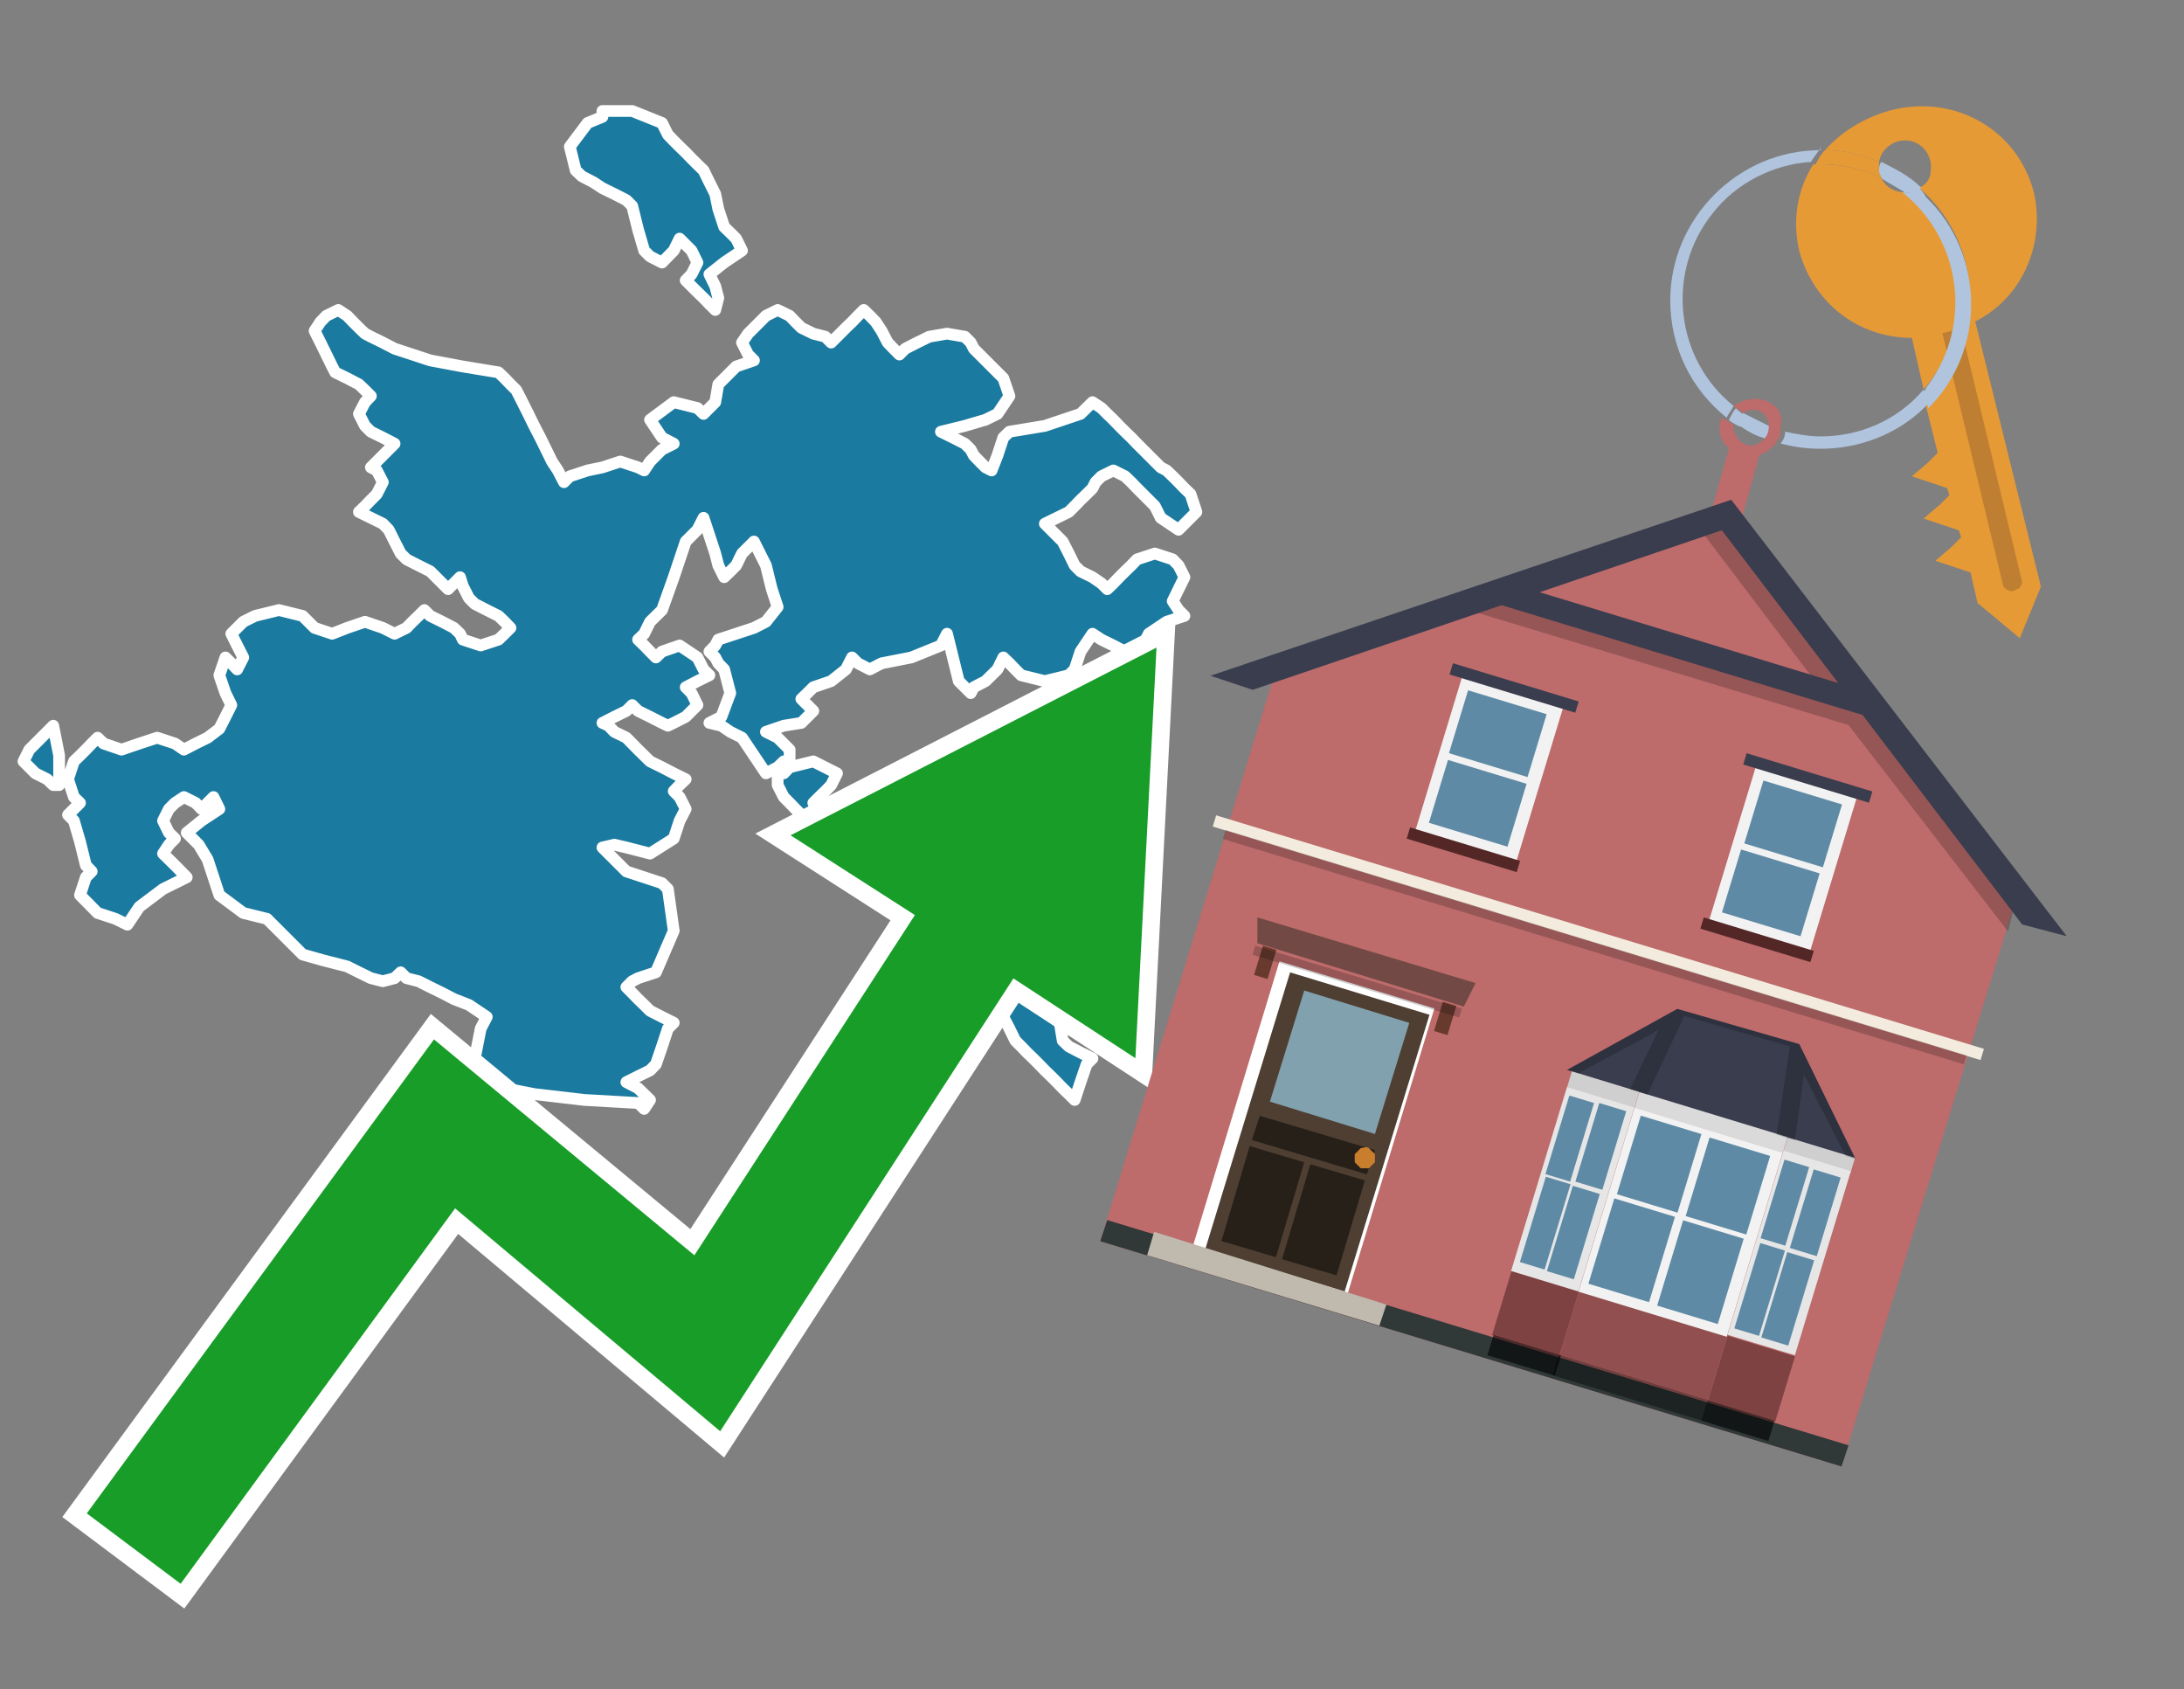 <?xml version="1.0" encoding="utf-8"?>
<!-- Generator: Adobe Illustrator 26.0.3, SVG Export Plug-In . SVG Version: 6.00 Build 0)  -->
<svg version="1.1" id="Text" xmlns="http://www.w3.org/2000/svg" xmlns:xlink="http://www.w3.org/1999/xlink" x="0px" y="0px"
	 width="93.1px" height="72px" viewBox="0 0 93.1 72" style="enable-background:new 0 0 93.1 72;" xml:space="preserve">
<rect x="0" y="0" width="93.1" height="72" fill="#808080" stroke="none"/>
<style type="text/css">
	.st0{fill:#1B7AA0;stroke:#FFFFFF;stroke-width:0.5;stroke-linejoin:round;}
	.st1{fill:none;stroke:#FFFFFF;stroke-width:1.5;stroke-miterlimit:10;}
	.st2{fill:#179D28;}
	.st3{fill:#E69A35;}
	.st4{fill:#B0C4DE;}
	.st5{fill:#BD6B6B;}
	.st6{fill:#BF7F32;}
	.st7{fill-rule:evenodd;clip-rule:evenodd;fill:#BD6B6B;}
	.st8{fill-rule:evenodd;clip-rule:evenodd;fill:#303838;}
	.st9{fill-rule:evenodd;clip-rule:evenodd;fill:#F3ECDE;}
	.st10{opacity:0.2;fill-rule:evenodd;clip-rule:evenodd;}
	.st11{fill-rule:evenodd;clip-rule:evenodd;fill:#3A3D4E;}
	.st12{fill:#724944;}
	.st13{fill-rule:evenodd;clip-rule:evenodd;fill:#FFFFFF;}
	.st14{fill:#4E3F32;}
	.st15{fill:#81A1AE;}
	.st16{fill:#272019;}
	.st17{fill:#C87E2C;}
	.st18{fill-rule:evenodd;clip-rule:evenodd;fill:#C0B9AD;}
	.st19{fill:#683A2D;}
	.st20{opacity:0.2;}
	.st21{opacity:0.6;fill-rule:evenodd;clip-rule:evenodd;fill:#542727;}
	.st22{opacity:0.4;fill-rule:evenodd;clip-rule:evenodd;fill:#542727;}
	.st23{opacity:0.6;fill-rule:evenodd;clip-rule:evenodd;}
	.st24{opacity:0.4;fill-rule:evenodd;clip-rule:evenodd;}
	.st25{fill-rule:evenodd;clip-rule:evenodd;fill:#CFCFCF;}
	.st26{fill-rule:evenodd;clip-rule:evenodd;fill:#DADADA;}
	.st27{fill-rule:evenodd;clip-rule:evenodd;fill:#E6E6E6;}
	.st28{fill-rule:evenodd;clip-rule:evenodd;fill:#F2F2F2;}
	.st29{fill-rule:evenodd;clip-rule:evenodd;fill:#5F8AA5;}
	.st30{opacity:0.2;clip-path:url(#SVGID_00000075153797737028568380000000229847302129778351_);}
	.st31{fill-rule:evenodd;clip-rule:evenodd;fill:#542727;}
</style>
<path class="st0" d="M43.28,38.91L43.53,39.16L43.78,39.41L44.04,39.92L43.78,40.43L43.53,40.68L43.28,40.93L43.03,41.19L44.04,41.44L45.05,42.83L45.3,44.35L45.56,44.6L46.06,44.86L46.57,45.11L46.32,45.36L46.06,46.12L45.81,46.88L45.56,46.63L45.3,46.38L45.05,46.12L44.8,45.87L44.54,45.62L44.29,45.36L44.04,45.11L43.78,44.86L43.53,44.6L43.28,44.35L43.03,43.84L42.77,43.34L42.52,43.08L42.27,42.83L42.01,42.58L41.76,42.32L41.51,41.95L41.13,41.44L40.62,41.19L40.37,40.93L40.11,40.68L39.86,40.43L39.61,40.17L39.35,39.92L39.1,38.91L39.61,37.89L40.11,37.39L39.86,36.88L39.61,36.12L40.11,35.49L40.62,35.74L40.87,36.0L41.13,36.12L41.38,36.38L41.51,36.63L41.76,36.88L42.01,37.14L42.27,37.39L42.52,37.89L42.77,38.4L43.03,38.65L43.03,38.91ZM33.41,32.96L33.66,32.7L34.67,32.45L35.68,32.96L35.43,33.46L35.18,33.72L34.92,33.97L34.67,34.22L34.92,34.48L35.18,34.73L35.43,34.98L35.68,35.24L36.06,35.49L36.57,35.24L37.08,34.98L37.58,35.24L38.09,35.49L38.59,35.74L38.34,36.0L38.09,36.12L37.58,36.38L37.08,36.63L37.33,36.88L37.58,37.14L37.84,37.39L38.09,37.64L38.34,37.89L38.59,38.4L38.34,38.91L38.09,38.65L37.84,38.4L37.58,38.15L37.33,37.89L37.08,37.64L36.82,37.39L36.57,37.14L36.32,36.88L36.06,36.63L35.81,36.38L35.68,36.12L35.43,36.0L35.18,35.74L34.92,35.49L34.67,35.24L34.42,34.98L34.16,34.73L33.91,34.48L33.66,34.22L33.41,33.97L33.15,33.46L33.15,32.96ZM2.27,33.46L2.01,33.21L1.51,32.96L1.0,32.45L1.25,31.95L1.51,31.69L1.76,31.44L2.01,31.19L2.27,30.93L2.52,32.2L2.52,33.46ZM33.41,32.45L33.15,32.7L32.65,32.96L32.14,32.2L31.63,31.44L31.13,31.19L30.75,30.93L30.24,30.81L30.75,30.55L31.13,29.54L30.87,28.53L30.62,28.27L30.49,28.02L30.24,27.77L30.49,27.51L30.62,27.26L31.38,27.01L32.14,26.76L32.65,26.5L33.15,25.87L32.9,25.11L32.65,24.1L32.14,23.08L31.63,23.59L31.38,24.1L31.13,24.35L30.87,24.6L30.62,24.1L30.49,23.59L30.24,22.83L29.99,22.07L29.73,22.58L29.23,23.08L28.72,24.6L28.22,26.0L27.71,26.5L27.46,27.01L27.2,27.26L27.46,27.51L27.71,27.77L27.96,28.02L28.22,27.77L28.97,27.51L29.73,28.02L29.99,28.53L30.24,28.78L29.73,29.03L29.23,29.29L29.48,29.54L29.73,30.05L29.23,30.55L28.72,30.81L28.47,30.93L28.22,30.81L27.71,30.55L27.2,30.3L26.95,30.05L26.7,30.3L26.19,30.55L25.68,30.81L25.94,30.93L26.19,31.19L26.7,31.44L27.2,31.95L27.71,32.45L28.22,32.7L28.72,32.96L29.23,33.21L28.97,33.46L28.72,33.72L28.97,33.97L29.23,34.48L28.97,34.98L28.72,35.74L27.71,36.38L26.7,36.12L26.19,36.0L25.68,36.12L25.94,36.38L26.19,36.63L26.44,36.88L26.7,37.14L27.46,37.39L28.22,37.64L28.47,37.89L28.72,39.67L27.96,41.44L27.2,41.69L26.95,41.82L26.7,42.07L26.95,42.32L27.2,42.58L27.46,42.83L27.71,43.08L28.22,43.34L28.72,43.59L28.47,43.84L28.22,44.6L27.96,45.36L27.71,45.62L27.2,45.87L26.7,46.12L27.2,46.38L27.71,46.88L27.46,47.26L27.2,47.01L24.92,46.88L22.77,46.63L21.51,46.38L20.24,45.11L20.49,43.84L20.75,43.34L19.99,42.83L19.35,42.58L18.85,42.32L18.34,42.07L17.84,41.82L17.33,41.69L17.08,41.44L16.82,41.69L16.32,41.82L15.81,41.69L15.3,41.44L14.8,41.19L13.78,40.93L12.9,40.68L12.65,40.43L12.39,40.17L12.14,39.92L11.89,39.67L11.63,39.41L11.38,39.16L10.37,38.91L9.35,38.15L9.1,37.39L8.85,36.63L8.47,36.0L7.96,35.49L8.59,34.98L9.35,34.48L9.1,33.97L8.85,34.22L8.59,34.48L8.34,34.22L7.84,33.97L7.46,34.22L7.2,34.48L6.95,34.98L7.2,35.49L7.46,35.74L7.2,36.0L6.95,36.38L7.46,36.88L7.96,37.39L6.95,37.89L5.94,38.65L5.43,39.41L4.92,39.16L4.16,38.91L3.41,38.15L3.66,37.39L3.91,37.14L3.66,36.88L3.41,35.87L3.15,34.98L2.9,34.73L3.15,34.48L3.41,34.22L3.15,33.97L2.9,33.21L3.15,32.45L3.41,32.2L3.66,31.95L3.91,31.69L4.16,31.44L4.42,31.69L5.18,31.95L5.94,31.69L6.7,31.44L7.46,31.69L7.84,31.95L8.34,31.69L8.85,31.44L9.35,31.06L9.61,30.55L9.86,30.05L9.61,29.54L9.35,28.78L9.61,28.02L9.86,28.27L10.11,28.53L10.37,28.02L10.11,27.51L9.86,27.01L10.37,26.5L10.87,26.25L11.89,26.0L12.9,26.25L13.15,26.5L13.41,26.76L14.16,27.01L14.8,26.76L15.56,26.5L16.32,26.76L16.82,27.01L17.33,26.76L17.58,26.5L17.84,26.25L18.09,26.0L18.34,26.25L18.85,26.5L19.35,26.76L19.61,27.01L19.73,27.26L20.49,27.51L21.25,27.26L21.51,27.01L21.76,26.76L21.51,26.5L21.25,26.25L20.75,26.0L20.24,25.74L19.99,25.49L19.73,24.98L19.61,24.6L19.35,24.86L19.1,25.11L18.85,24.86L18.59,24.6L18.34,24.35L17.84,24.1L17.33,23.84L17.08,23.59L16.82,23.08L16.57,22.58L16.32,22.32L15.81,22.07L15.3,21.82L15.56,21.57L15.81,21.31L16.06,21.06L16.32,20.55L16.06,20.05L15.81,19.92L16.06,19.67L16.32,19.41L16.57,19.16L16.82,18.91L16.32,18.65L15.81,18.4L15.56,18.15L15.3,17.64L15.56,17.14L15.81,16.88L15.56,16.63L15.3,16.38L14.8,16.12L14.29,15.87L14.16,15.62L13.91,15.11L13.66,14.6L13.41,14.1L13.66,13.72L13.91,13.46L14.42,13.21L14.8,13.46L15.05,13.72L15.3,13.97L15.56,14.22L15.81,14.35L16.32,14.6L16.82,14.86L17.58,15.11L18.34,15.36L19.73,15.62L21.25,15.87L21.51,16.12L21.76,16.38L22.01,16.63L22.27,17.14L22.52,17.64L22.77,18.15L23.03,18.65L23.28,19.16L23.53,19.67L23.78,20.05L24.04,20.55L24.29,20.3L25.05,20.05L25.68,19.92L26.44,19.67L27.2,19.92L27.46,20.05L27.71,19.67L28.22,19.16L28.72,18.91L28.22,18.65L27.71,17.89L28.72,17.14L29.73,17.39L29.99,17.64L30.24,17.39L30.49,17.14L30.62,16.38L31.38,15.62L32.14,15.36L31.89,15.11L31.63,14.6L31.89,14.22L32.14,13.97L32.39,13.72L32.65,13.46L33.15,13.21L33.66,13.46L33.91,13.72L34.16,13.97L34.67,14.22L35.18,14.35L35.43,14.6L35.68,14.35L35.81,14.22L36.06,13.97L36.32,13.72L36.57,13.46L36.82,13.21L37.08,13.46L37.33,13.72L37.58,14.1L37.84,14.6L38.09,14.86L38.34,15.11L38.59,14.86L39.1,14.6L39.61,14.35L40.37,14.22L41.13,14.35L41.38,14.6L41.51,14.86L41.76,15.11L42.01,15.36L42.27,15.62L42.52,15.87L42.77,16.12L43.03,16.88L42.52,17.64L42.01,17.89L41.13,18.15L40.11,18.4L40.62,18.65L41.13,18.91L41.38,19.16L41.51,19.41L41.76,19.67L42.01,19.92L42.27,20.05L42.52,19.41L42.77,18.65L43.03,18.4L44.54,18.15L46.06,17.64L46.57,17.14L46.95,17.39L47.2,17.64L47.46,17.89L47.71,18.15L47.96,18.4L48.22,18.65L48.47,18.91L48.72,19.16L48.97,19.41L49.23,19.67L49.48,19.92L49.73,20.05L49.99,20.3L50.24,20.55L50.49,20.81L50.75,21.06L51.0,21.82L50.24,22.58L49.48,22.07L49.23,21.57L48.97,21.31L48.72,21.06L48.47,20.81L48.22,20.55L47.96,20.3L47.46,20.05L46.95,20.3L46.7,20.55L46.57,20.81L46.32,21.06L46.06,21.31L45.81,21.57L45.56,21.82L45.05,22.07L44.54,22.32L44.8,22.58L45.05,22.83L45.3,23.08L45.56,23.59L45.81,24.1L46.06,24.35L46.57,24.6L46.95,24.86L47.2,25.11L47.46,24.86L47.71,24.6L47.96,24.35L48.22,24.1L48.47,23.84L49.23,23.59L49.99,23.84L50.24,24.1L50.49,24.6L50.24,25.11L49.99,25.62L50.24,26.0L50.49,26.25L49.73,26.5L48.97,27.01L48.72,27.51L48.47,27.77L48.22,28.02L47.96,27.77L47.46,27.51L46.95,27.26L46.57,27.01L46.06,27.77L45.81,28.53L45.56,28.78L44.54,29.03L43.53,28.78L43.28,28.53L43.03,28.27L42.77,28.02L42.52,28.53L42.01,29.03L41.51,29.29L41.38,29.54L41.13,29.29L40.87,29.03L40.62,28.02L40.37,27.01L40.11,27.51L38.85,28.02L37.58,28.27L37.08,28.53L36.57,28.27L36.32,28.02L36.06,28.53L35.43,29.03L34.67,29.29L34.42,29.54L34.16,29.79L34.42,30.05L34.67,30.3L34.42,30.55L34.16,30.81L33.41,30.93L32.65,31.19L33.15,31.44L33.66,31.95L33.66,32.45ZM26.95,4.73L28.22,5.24L28.47,5.74L28.72,6.0L28.97,6.25L29.23,6.5L29.48,6.76L29.73,7.01L29.99,7.26L30.24,7.77L30.49,8.27L30.62,8.91L30.87,9.67L31.13,9.92L31.38,10.17L31.63,10.68L30.87,11.19L30.24,11.69L30.49,12.2L30.62,12.7L30.49,13.21L30.24,12.96L29.99,12.7L29.73,12.45L29.48,12.2L29.23,11.95L29.48,11.69L29.73,11.19L29.48,10.68L29.23,10.43L28.97,10.17L28.72,10.68L28.22,11.19L27.71,10.93L27.46,10.68L27.2,9.79L26.95,8.78L26.7,8.53L26.19,8.27L25.68,8.02L25.3,7.77L24.8,7.51L24.54,7.26L24.29,6.25L25.05,5.24L25.68,4.98L25.68,4.73Z"/>
<polygon class="st1" points="49.3,27.6 33.7,35.6 39,39 29.6,53.5 18.5,44.3 3.7,64.5 7.7,67.5 19.4,51.5 30.7,61 43.2,41.7 
	48.4,45.1 "/>
<polygon class="st2" points="49.3,27.6 33.7,35.6 39,39 29.6,53.5 18.5,44.3 3.7,64.5 7.7,67.5 19.4,51.5 30.7,61 43.2,41.7 
	48.4,45.1 "/>
<path class="st3" d="M80.2,7.6c0-0.1-0.1-0.2-0.1-0.3c0-0.1,0-0.3,0-0.4c-0.7-0.3-1.5-0.5-2.3-0.5c-0.2,0.2-0.3,0.4-0.4,0.6
	c0.1,0,0.2,0,0.3,0C78.5,7,79.4,7.2,80.2,7.6z"/>
<path class="st4" d="M77.6,6.4c-3.5,0-6.4,2.9-6.4,6.4c0,2,0.9,3.8,2.4,5c0.1-0.2,0.2-0.3,0.3-0.5c-2.5-2-2.9-5.7-0.9-8.2
	c1-1.3,2.6-2.1,4.2-2.2c0.1-0.2,0.3-0.4,0.4-0.6V6.4z"/>
<path class="st3" d="M84.2,13.7c2-1,3-3.3,2.5-5.5C86,5.5,83.3,4,80.6,4.7c-1.1,0.3-2.1,0.9-2.8,1.7c0.8,0,1.6,0.2,2.3,0.5
	c0.1-0.6,0.7-1,1.3-0.9c0.6,0.1,1,0.7,0.9,1.3c0,0.3-0.2,0.6-0.5,0.7c2.7,2.3,2.9,6.4,0.6,9c-0.1,0.1-0.2,0.2-0.3,0.3l0.5,2
	l-0.4,0.4l-0.7,0.6l0.9,0.3l0.6,0.2l0.1,0.3l-0.4,0.4L82,22.1l0.9,0.3l0.6,0.2l0.1,0.3l-0.4,0.4l-0.7,0.6l0.9,0.3l0.6,0.2l0.3,1.3
	l1.8,1.5L87,25L84.2,13.7z"/>
<path class="st3" d="M81.2,8.2c-0.4,0-0.8-0.2-1-0.6C79.4,7.2,78.5,7,77.6,7c-0.1,0-0.2,0-0.3,0c-0.7,1.1-0.9,2.4-0.6,3.7
	c0.6,2.2,2.5,3.7,4.8,3.7l0.5,2.2c2.1-2.4,1.9-6.1-0.6-8.2C81.3,8.3,81.2,8.3,81.2,8.2z"/>
<path class="st4" d="M74.1,18.1c0.4,0.3,0.8,0.5,1.2,0.6c0.1-0.1,0.2-0.3,0.2-0.5l0,0c-0.4-0.2-0.8-0.4-1.2-0.6
	C74.2,17.8,74.1,17.9,74.1,18.1z"/>
<path class="st4" d="M74.4,17.7c-0.2-0.1-0.3-0.2-0.4-0.3c-0.1,0.1-0.2,0.3-0.3,0.5c0.1,0.1,0.3,0.2,0.5,0.3
	C74.1,17.9,74.2,17.8,74.4,17.7z"/>
<path class="st5" d="M74.8,17c-0.3,0-0.6,0.1-0.9,0.3c0.1,0.1,0.3,0.2,0.4,0.3c0.3-0.2,0.8-0.2,1,0.2c0.1,0.1,0.1,0.3,0.1,0.4l0,0
	c0,0.4-0.3,0.7-0.7,0.8c-0.4,0-0.7-0.3-0.8-0.7c0,0,0,0,0-0.1v-0.1c-0.2-0.1-0.3-0.2-0.5-0.3c-0.2,0.4-0.1,1,0.3,1.3l-1,3.6L74,23
	l1-3.6c0.3-0.1,0.5-0.3,0.7-0.5c0.1-0.2,0.2-0.3,0.2-0.5c0-0.1,0-0.1,0-0.2C76.1,17.5,75.5,17,74.8,17z"/>
<path class="st6" d="M86,25.1l-0.2,0.1c-0.2,0-0.3-0.1-0.4-0.2l0,0l-2.6-10.8l0.8-0.2l2.6,10.8C86.2,24.9,86.1,25.1,86,25.1L86,25.1
	z"/>
<path class="st4" d="M80.1,7.3c0,0.1,0.1,0.2,0.1,0.3c0.3,0.2,0.7,0.4,1,0.6c0.1,0,0.2,0,0.3,0c0.1,0,0.3-0.1,0.4-0.2
	c-0.5-0.5-1.1-0.8-1.7-1.1C80.1,7,80.1,7.2,80.1,7.3z"/>
<path class="st4" d="M77.6,18.6c-0.5,0-1-0.1-1.5-0.2c0,0.2-0.1,0.4-0.2,0.5c2.2,0.6,4.7,0,6.3-1.7L82,16.6
	C80.9,17.9,79.3,18.6,77.6,18.6z"/>
<path class="st4" d="M81.8,8c-0.1,0.1-0.2,0.1-0.4,0.2c-0.1,0-0.2,0-0.3,0c2.5,2,3,5.6,1.1,8.2c-0.1,0.1-0.1,0.2-0.2,0.3l0.2,0.7
	c2.5-2.5,2.4-6.6-0.1-9C82,8.2,81.9,8.1,81.8,8L81.8,8z"/>
<g>
	<polygon class="st7" points="86,38.1 73.6,22.1 54.4,28.5 46.9,52.9 78.5,62.5 	"/>
	<polygon class="st8" points="78.5,62.5 78.8,61.6 47.2,52 46.9,52.9 78.5,62.5 	"/>
	
		<rect x="51" y="39.7" transform="matrix(-0.957 -0.291 0.291 -0.957 121.681 98.014)" class="st9" width="34.2" height="0.5"/>
	
		<rect x="51.5" y="40.2" transform="matrix(-0.957 -0.291 0.291 -0.957 121.299 98.817)" class="st10" width="33" height="0.4"/>
	<path class="st10" d="M86.1,37.7l-4.1-5.4l0,0l0,0l-8.1-10.6l-1.4,0.9l5,6.6c-4.8-1.5-13.6-4.2-13.8-4.2l-2.1,0.7l17.2,5.2l6.8,8.8
		L86.1,37.7z"/>
	
		<rect x="63.4" y="27.2" transform="matrix(0.957 0.291 -0.291 0.957 11.183 -19.753)" class="st11" width="16.9" height="1"/>
	<polygon class="st11" points="88.1,39.9 73.8,21.3 51.6,28.8 53.4,29.4 73.4,22.6 86.2,39.4 	"/>
	<g>
		<polygon class="st12" points="53.6,39.1 62.9,41.9 62.4,42.9 53.6,40.2 		"/>
		
			<rect x="52.5" y="41.7" transform="matrix(-0.957 -0.291 0.291 -0.957 95.557 110.317)" class="st13" width="6.9" height="12.7"/>
		<g transform="matrix( 0.861, 0, 0, 0.861, 2148,666.7) ">
			<g>
				<g id="Symbol_9_0_Layer2_0_MEMBER_8_MEMBER_12_MEMBER_0_FILL_00000000221050500652020650000016968551942043764377_">
					<path class="st14" d="M-2424-724.1l-6.9-2.1l-4.2,13.7l6.9,2.1L-2424-724.1z"/>
				</g>
			</g>
		</g>
		<g transform="matrix( 0.861, 0, 0, 0.861, 2148,666.7) ">
			<g>
				<g id="Symbol_9_0_Layer2_0_MEMBER_8_MEMBER_12_MEMBER_1_MEMBER_1_FILL_00000024715425263566513780000008352326449265998742_">
					<path class="st15" d="M-2430.2-725.3l-1.7,5.5l5.2,1.6l1.7-5.5L-2430.2-725.3z"/>
				</g>
			</g>
		</g>
		<g transform="matrix( 0.861, 0, 0, 0.861, 2148,666.7) ">
			<g>
				<g id="Symbol_9_0_Layer2_0_MEMBER_8_MEMBER_12_MEMBER_2_MEMBER_0_FILL_00000078767653199722890290000000328629160693940155_">
					<path class="st16" d="M-2431.6-712.1l1.4-4.7l-2.7-0.8l-1.4,4.7L-2431.6-712.1z"/>
				</g>
			</g>
		</g>
		<g transform="matrix( 0.861, 0, 0, 0.861, 2148,666.7) ">
			<g>
				<g id="Symbol_9_0_Layer2_0_MEMBER_8_MEMBER_12_MEMBER_2_MEMBER_1_FILL_00000065041012839955175980000008634302413428399805_">
					<path class="st16" d="M-2428.6-711.2l1.4-4.7l-2.7-0.8l-1.4,4.7L-2428.6-711.2z"/>
				</g>
			</g>
		</g>
		<g transform="matrix( 0.861, 0, 0, 0.861, 2148,666.7) ">
			<g>
				<g id="Symbol_9_0_Layer2_0_MEMBER_8_MEMBER_12_MEMBER_2_MEMBER_1_FILL_00000163044142682498288790000014509690284825881985_">
					<path class="st16" d="M-2427.1-716.2l0.4-1.2l-5.7-1.7l-0.4,1.2L-2427.1-716.2z"/>
				</g>
			</g>
		</g>
		<g transform="matrix( 0.861, 0, 0, 0.861, 2148,666.7) ">
			<g>
				<g id="Symbol_9_0_Layer2_0_MEMBER_8_MEMBER_13_FILL_00000045612611013196237270000007907534605287444383_">
					<path class="st17" d="M-2426.7-716.8c0-0.1,0-0.3,0-0.4c-0.1-0.1-0.2-0.2-0.3-0.3s-0.3,0-0.4,0c-0.1,0.1-0.2,0.2-0.3,0.3
						c0,0.2,0,0.3,0,0.4c0.1,0.1,0.2,0.2,0.3,0.3c0.2,0,0.3,0,0.4,0C-2426.9-716.6-2426.8-716.7-2426.7-716.8z"/>
				</g>
			</g>
		</g>
		<polygon class="st18" points="48.9,53.5 49.2,52.5 59.1,55.6 58.8,56.5 48.9,53.5 		"/>
		
			<rect x="61.3" y="42.7" transform="matrix(-0.957 -0.291 0.291 -0.957 107.942 102.817)" class="st19" width="0.6" height="1.3"/>
		
			<rect x="53.6" y="40.4" transform="matrix(-0.957 -0.291 0.291 -0.957 93.571 95.987)" class="st19" width="0.6" height="1.3"/>
		
			<rect x="53.3" y="41.5" transform="matrix(-0.957 -0.291 0.291 -0.957 101.129 98.594)" class="st20" width="9.2" height="0.4"/>
	</g>
	<g>
		<polygon class="st11" points="79.1,49.4 66.8,45.6 71.5,43 76.7,44.5 		"/>
		
			<rect x="63.9" y="54.5" transform="matrix(0.957 0.291 -0.291 0.957 19.157 -16.63)" class="st21" width="3" height="2.9"/>
		
			<rect x="73.1" y="57.3" transform="matrix(0.957 0.291 -0.291 0.957 20.366 -19.175)" class="st21" width="3" height="2.9"/>
		
			<rect x="66.7" y="55.9" transform="matrix(0.957 0.291 -0.291 0.957 19.762 -17.902)" class="st22" width="6.6" height="2.9"/>
		
			<rect x="63.4" y="57.3" transform="matrix(0.957 0.291 -0.291 0.957 19.669 -16.387)" class="st23" width="3" height="0.9"/>
		
			<rect x="72.5" y="60.1" transform="matrix(0.957 0.291 -0.291 0.957 20.879 -18.931)" class="st23" width="3" height="0.9"/>
		
			<rect x="66.1" y="58.7" transform="matrix(0.957 0.291 -0.291 0.957 20.274 -17.659)" class="st24" width="6.6" height="0.9"/>
		
			<rect x="66.8" y="46.1" transform="matrix(0.957 0.291 -0.291 0.957 16.495 -17.895)" class="st25" width="3" height="0.7"/>
		<rect x="76" y="48.9" transform="matrix(0.957 0.291 -0.291 0.957 17.705 -20.44)" class="st25" width="3" height="0.7"/>
		<rect x="69.6" y="47.5" transform="matrix(0.957 0.291 -0.291 0.957 17.1 -19.168)" class="st26" width="6.6" height="0.7"/>
		
			<rect x="65.5" y="46.6" transform="matrix(0.957 0.291 -0.291 0.957 17.678 -17.334)" class="st27" width="3" height="8.2"/>
		<rect x="74.7" y="49.3" transform="matrix(0.957 0.291 -0.291 0.957 18.887 -19.878)" class="st27" width="3" height="8.2"/>
		
			<rect x="68.3" y="48" transform="matrix(0.957 0.291 -0.291 0.957 18.282 -18.606)" class="st28" width="6.6" height="8.2"/>
		<g>
			<rect x="69" y="48.4" transform="matrix(0.291 -0.957 0.957 0.291 2.528 102.846)" class="st29" width="3.5" height="2.7"/>
			
				<rect x="71.9" y="49.3" transform="matrix(0.291 -0.957 0.957 0.291 3.754 106.292)" class="st29" width="3.5" height="2.7"/>
			
				<rect x="67.7" y="52" transform="matrix(0.291 -0.957 0.957 0.291 -1.754 104.369)" class="st29" width="3.8" height="2.7"/>
			
				<rect x="70.6" y="52.9" transform="matrix(0.291 -0.957 0.957 0.291 -0.528 107.815)" class="st29" width="3.8" height="2.7"/>
		</g>
		<g>
			<rect x="65.2" y="48" transform="matrix(0.291 -0.957 0.957 0.291 0.971 98.469)" class="st29" width="3.5" height="1.1"/>
			
				<rect x="66.5" y="48.4" transform="matrix(0.291 -0.957 0.957 0.291 1.486 99.916)" class="st29" width="3.5" height="1.2"/>
			
				<rect x="64" y="51.7" transform="matrix(0.291 -0.957 0.957 0.291 -3.31 99.992)" class="st29" width="3.8" height="1.1"/>
			
				<rect x="65.2" y="52" transform="matrix(0.291 -0.957 0.957 0.291 -2.796 101.439)" class="st29" width="3.8" height="1.2"/>
		</g>
		<g>
			
				<rect x="74.4" y="50.8" transform="matrix(0.291 -0.957 0.957 0.291 4.785 109.19)" class="st29" width="3.5" height="1.1"/>
			
				<rect x="75.6" y="51.2" transform="matrix(0.291 -0.957 0.957 0.291 5.299 110.638)" class="st29" width="3.5" height="1.2"/>
			
				<rect x="73.1" y="54.5" transform="matrix(0.291 -0.957 0.957 0.291 0.503 110.713)" class="st29" width="3.8" height="1.1"/>
			
				<rect x="74.3" y="54.8" transform="matrix(0.291 -0.957 0.957 0.291 1.017 112.16)" class="st29" width="3.8" height="1.2"/>
		</g>
		<g>
			<defs>
				<polygon id="SVGID_1_" points="79.1,49.4 66.8,45.6 71.5,43 76.7,44.5 				"/>
			</defs>
			<clipPath id="SVGID_00000104691782124360056840000001658481663947911575_">
				<use xlink:href="#SVGID_1_"  style="overflow:visible;"/>
			</clipPath>
			<polygon style="opacity:0.2;clip-path:url(#SVGID_00000104691782124360056840000001658481663947911575_);" points="79.5,49.2 
				77.3,44.9 77.3,44.9 77.4,44.6 77.1,44.5 77.1,44.2 76.9,44.1 76.6,43.5 75.9,43.8 76.1,44.2 72.3,43 72.6,42.8 72.2,42.2 
				71.6,42.5 71.4,42.4 71.3,42.7 71.1,42.6 71.1,42.8 66.6,45.3 67,45.9 70.7,43.9 69.4,46.6 70.1,46.9 71.8,43.3 76.3,44.6 
				75.7,48.6 76.5,48.7 76.9,45.8 78.8,49.5 			"/>
		</g>
	</g>
	<g>
		<g>
			
				<rect x="61.2" y="29.4" transform="matrix(-0.957 -0.291 0.291 -0.957 114.656 82.648)" class="st28" width="4.5" height="6.8"/>
			<g>
				
					<rect x="62.5" y="29.5" transform="matrix(0.291 -0.957 0.957 0.291 15.348 83.328)" class="st29" width="2.8" height="3.5"/>
			</g>
			<g>
				
					<rect x="61.6" y="32.5" transform="matrix(0.291 -0.957 0.957 0.291 11.883 84.561)" class="st29" width="2.8" height="3.5"/>
			</g>
			
				<rect x="61.7" y="29.1" transform="matrix(-0.957 -0.291 0.291 -0.957 117.73 76.179)" class="st11" width="5.6" height="0.5"/>
			
				<rect x="60" y="36" transform="matrix(-0.957 -0.291 0.291 -0.957 111.598 89.081)" class="st31" width="4.9" height="0.5"/>
		</g>
		<g>
			
				<rect x="73.7" y="33.2" transform="matrix(-0.957 -0.291 0.291 -0.957 138.031 93.758)" class="st28" width="4.5" height="6.8"/>
			<g>
				
					<rect x="75" y="33.4" transform="matrix(0.291 -0.957 0.957 0.291 20.568 98.002)" class="st29" width="2.8" height="3.5"/>
			</g>
			<g>
				
					<rect x="74.1" y="36.3" transform="matrix(0.291 -0.957 0.957 0.291 17.102 99.235)" class="st29" width="2.8" height="3.5"/>
			</g>
			
				<rect x="74.2" y="32.9" transform="matrix(-0.957 -0.291 0.291 -0.957 141.106 87.289)" class="st11" width="5.6" height="0.5"/>
			
				<rect x="72.5" y="39.8" transform="matrix(-0.957 -0.291 0.291 -0.957 134.974 100.191)" class="st31" width="4.9" height="0.5"/>
		</g>
	</g>
</g>
</svg>
